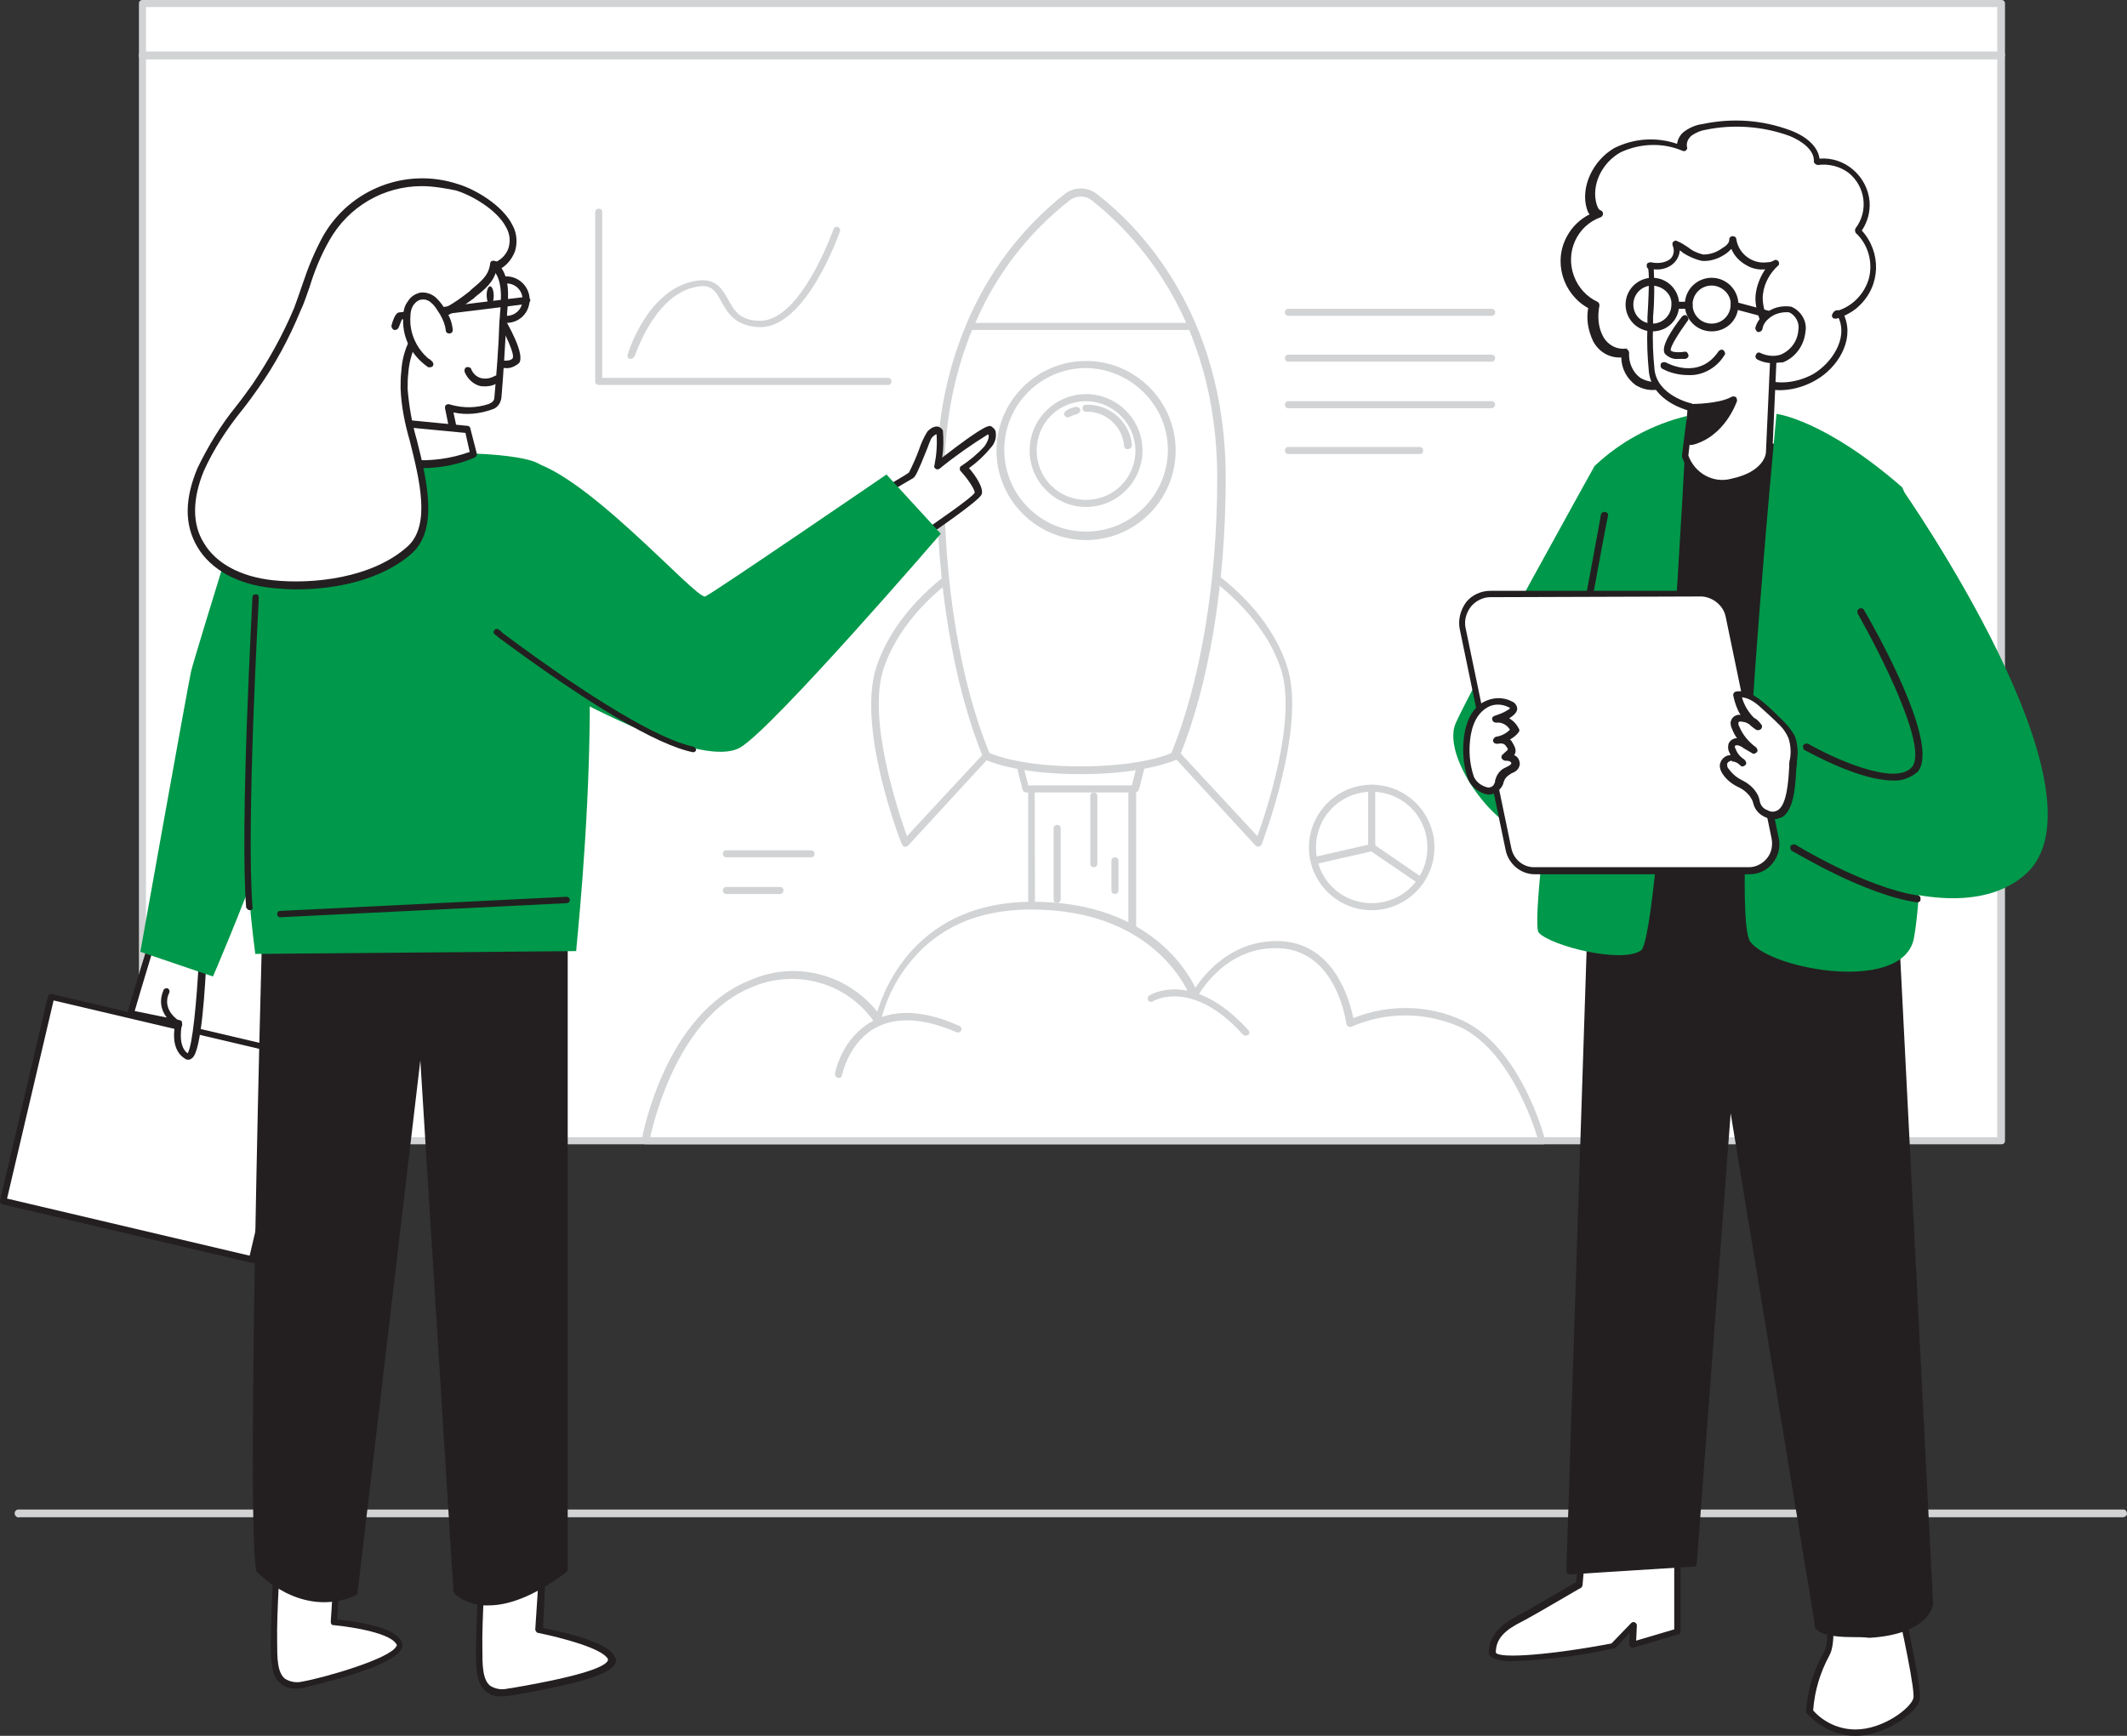 <svg xmlns="http://www.w3.org/2000/svg" xmlns:xlink="http://www.w3.org/1999/xlink" id="Layer_1" x="0px" y="0px" viewBox="0 0 301.6 246.2" style="enable-background:new 0 0 301.6 246.2;" xml:space="preserve"><rect x="0" y="0" width="301.6" height="246.2" fill="#333333" stroke="none"/><style type="text/css">	.st0{fill:#D1D3D4;}	.st1{fill:#FFFFFF;}	.st2{fill:#231F20;}	.st3{fill:#00984A;}</style><g id="_286_startup_flatline">	<path class="st0" d="M301.1,215.2H2.8c-0.3,0.1-0.6-0.1-0.7-0.4c-0.1-0.3,0.1-0.6,0.4-0.7c0.1,0,0.2,0,0.3,0h298.4  c0.3,0.1,0.4,0.4,0.4,0.7C301.5,215,301.4,215.1,301.1,215.2L301.1,215.2z"></path>	<rect x="20.2" y="7.8" class="st1" width="263.6" height="154"></rect>	<path class="st0" d="M283.8,162.3H20.2c-0.3,0-0.5-0.2-0.5-0.5l0,0V7.8c0-0.3,0.2-0.5,0.5-0.5h263.6c0.3,0,0.5,0.2,0.5,0.5  c0,0,0,0,0,0v154C284.3,162.1,284.1,162.3,283.8,162.3z M20.7,161.3h262.5V8.4H20.7L20.7,161.3z"></path>	<rect x="20.2" y="0.5" class="st1" width="263.6" height="7.3"></rect>	<path class="st0" d="M283.8,8.4H20.2c-0.3,0-0.5-0.2-0.5-0.5V0.5c0-0.3,0.2-0.5,0.5-0.5h263.6c0.3,0,0.5,0.2,0.5,0.5c0,0,0,0,0,0  v7.3C284.3,8.1,284.1,8.4,283.8,8.4z M20.7,7.3h262.5V1H20.7L20.7,7.3z"></path>	<rect x="146.2" y="104.6" class="st1" width="14.3" height="46"></rect>	<path class="st0" d="M160.6,151.1h-14.3c-0.3,0-0.5-0.2-0.5-0.5c0,0,0,0,0,0v-46c0-0.3,0.2-0.5,0.5-0.5c0,0,0,0,0,0h14.3  c0.3,0,0.5,0.2,0.5,0.5c0,0,0,0,0,0v46C161.1,150.9,160.9,151.1,160.6,151.1C160.6,151.1,160.6,151.1,160.6,151.1z M146.8,150.1  H160v-45h-13.3L146.8,150.1z"></path>	<path class="st1" d="M91.5,161.8c0,0,3.1-17.5,14.9-22.2s18.2,5.1,18.2,5.1s3-16.2,21.8-16.2s23.1,12.8,23.1,12.8s3.8-7.7,12.3-7.2  s9.7,11.2,9.7,11.2c5-2.2,10.7-2.2,15.6,0c8.1,3.8,11.5,16.7,11.5,16.7L91.5,161.8z"></path>	<path class="st0" d="M218.7,162.3H91.5c-0.2,0-0.3-0.1-0.4-0.2c-0.1-0.1-0.1-0.3-0.1-0.4c0.1-0.7,3.3-17.8,15.2-22.6  c6.3-2.9,13.8-1.1,18.2,4.4c1.1-3.7,5.9-15.6,22-15.6c15.8,0,21.6,9.1,23.1,12.2c1.4-2.1,5.4-7,12.3-6.6c7.5,0.5,9.6,8.5,10.1,10.9  c5-2,10.6-1.9,15.4,0.3c8.3,3.8,11.7,16.5,11.8,17.1c0,0.2,0,0.3-0.1,0.4C219.1,162.3,218.9,162.3,218.7,162.3z M92.2,161.3H218  c-0.8-2.6-4.3-12.6-11.1-15.7c-4.9-2.1-10.4-2.1-15.2,0c-0.1,0.1-0.3,0.1-0.5,0c-0.1-0.1-0.3-0.2-0.3-0.4c0-0.1-1.3-10.2-9.3-10.7  c-7.9-0.5-11.8,6.8-11.8,6.9c-0.1,0.2-0.3,0.3-0.5,0.3c-0.2,0-0.4-0.1-0.5-0.3c-0.1-0.1-4.5-12.4-22.6-12.4  c-7.6,0-13.4,2.6-17.5,7.9c-1.8,2.3-3.1,5-3.8,7.9c0,0.2-0.2,0.4-0.4,0.4c-0.2,0-0.4,0-0.5-0.2c-3.9-5.7-11.3-7.7-17.6-4.9  C96.5,144.2,92.9,158.1,92.2,161.3L92.2,161.3z"></path>	<polygon class="st1" points="161,111.9 145.4,111.9 143.6,104.4 162.9,104.4  "></polygon>	<path class="st0" d="M161,112.4h-15.5c-0.2,0-0.5-0.2-0.5-0.4l-1.9-7.5c0-0.2,0-0.3,0.1-0.5c0.1-0.1,0.3-0.2,0.4-0.2h19.3  c0.2,0,0.3,0.1,0.4,0.2c0.1,0.1,0.1,0.3,0.1,0.5l-1.9,7.5C161.4,112.2,161.2,112.4,161,112.4z M145.8,111.4h14.7l1.6-6.4h-17.9  L145.8,111.4z"></path>	<path class="st1" d="M135.8,81.1c0,0-8.1,5.1-11,13.6c-2.9,8.5,3.6,24.9,3.6,24.9l14.8-16.1L135.8,81.1z"></path>	<path class="st0" d="M128.4,120.1h-0.1c-0.2,0-0.3-0.2-0.4-0.3c-0.3-0.7-6.5-16.7-3.6-25.3c2.9-8.6,10.9-13.7,11.2-13.9  c0.1-0.1,0.3-0.1,0.4,0c0.2,0.1,0.3,0.2,0.3,0.3l7.5,22.4c0.1,0.2,0,0.4-0.1,0.5l-14.8,16.1C128.7,120,128.5,120.1,128.4,120.1z   M135.5,81.9c-1.9,1.3-7.9,6-10.2,12.9c-2.4,7.2,2.1,20.4,3.3,23.8l14.1-15.2L135.5,81.9z"></path>	<path class="st1" d="M171,81.1c0,0,8.1,5.1,11,13.6c2.9,8.5-3.6,24.9-3.6,24.9l-14.8-16.1L171,81.1z"></path>	<path class="st0" d="M178.4,120.1c-0.1,0-0.3-0.1-0.4-0.2l-14.8-16.1c-0.1-0.1-0.2-0.3-0.1-0.5l7.5-22.4c0.1-0.2,0.2-0.3,0.3-0.3  c0.1-0.1,0.3-0.1,0.4,0c0.3,0.2,8.4,5.3,11.2,13.9s-3.4,24.6-3.6,25.3C178.8,119.9,178.7,120,178.4,120.1L178.4,120.1z   M164.2,103.4l14.1,15.2c1.2-3.4,5.7-16.6,3.3-23.8c-2.3-6.9-8.4-11.6-10.2-12.9L164.2,103.4z"></path>	<path class="st1" d="M166.5,107.2c4.1-9.7,6.6-23.8,6.6-39.4c0-23.7-13.1-36.1-18-39.9c-1.1-0.9-2.7-0.9-3.8,0  c-5,3.8-18.1,16.2-18.1,39.9c0,15.6,2.6,29.7,6.6,39.4c0,0,4.1,2,13.3,2S166.5,107.2,166.5,107.2z"></path>	<path class="st0" d="M153.2,109.8c-9.3,0-13.4-2-13.6-2.1c-0.1-0.1-0.2-0.1-0.2-0.3c-4.2-10.2-6.6-24.6-6.6-39.6  c0-23.7,12.8-36.1,18.3-40.3c1.3-1,3.1-1,4.4,0c5.5,4.2,18.3,16.6,18.3,40.3c0,15.1-2.4,29.5-6.6,39.6c0,0.1-0.1,0.2-0.2,0.3  C166.6,107.8,162.5,109.8,153.2,109.8z M140.3,106.8c0.9,0.4,4.9,1.9,12.9,1.9c8,0,12.1-1.5,12.9-1.9c4.1-10,6.5-24.2,6.5-39  c0-23.2-12.5-35.4-17.8-39.5c-0.9-0.7-2.2-0.7-3.1,0c-5.4,4.2-17.8,16.2-17.8,39.5C133.8,82.7,136.2,96.9,140.3,106.8z   M166.5,107.2L166.5,107.2z"></path>	<path class="st1" d="M151.3,27.9c-6.1,4.9-10.9,11.2-13.9,18.4h31.5c-3-7.2-7.7-13.5-13.8-18.4C154,27,152.4,27,151.3,27.9z"></path>	<path class="st0" d="M169,46.8h-31.5c-0.2,0-0.3-0.1-0.4-0.2c-0.1-0.1-0.1-0.3-0.1-0.5c3-7.3,7.8-13.7,14-18.6l0,0  c1.3-1,3.1-1,4.4,0c6.2,4.9,11,11.3,14,18.6c0.1,0.2,0,0.3-0.1,0.5C169.3,46.7,169.1,46.8,169,46.8z M138.3,45.8h29.9  c-3-6.8-7.6-12.8-13.4-17.4c-0.9-0.7-2.2-0.7-3.1,0l0,0C145.8,33,141.2,39,138.3,45.8L138.3,45.8z"></path>	<circle class="st1" cx="154" cy="63.9" r="12.2"></circle>	<path class="st0" d="M154,76.6c-7,0-12.7-5.7-12.7-12.7S147,51.2,154,51.2s12.7,5.7,12.7,12.7l0,0C166.7,70.9,161,76.6,154,76.6z   M154,52.2c-6.4,0-11.6,5.2-11.6,11.6c0,6.4,5.2,11.6,11.6,11.6c6.4,0,11.6-5.2,11.6-11.6c0,0,0,0,0,0  C165.6,57.5,160.4,52.3,154,52.2L154,52.2z"></path>	<circle class="st1" cx="154" cy="63.9" r="7.5"></circle>	<path class="st0" d="M154,71.9c-4.4,0-8-3.6-8-8c0-4.4,3.6-8,8-8s8,3.6,8,8S158.4,71.9,154,71.9C154,71.9,154,71.9,154,71.9z   M154,56.9c-3.9,0-7,3.1-7,7c0,3.9,3.1,7,7,7c3.9,0,7-3.1,7-7c0,0,0,0,0,0C161,60.1,157.8,56.9,154,56.9z"></path>	<path class="st0" d="M159.9,63.7c-0.3,0-0.5-0.2-0.5-0.4c-0.2-2.8-2.6-5-5.4-4.9c-0.3,0-0.5-0.2-0.5-0.5s0.2-0.5,0.5-0.5  c3.3-0.1,6.2,2.4,6.5,5.7C160.5,63.4,160.3,63.7,159.9,63.7L159.9,63.7z"></path>	<path class="st0" d="M151.4,59.2c-0.2,0-0.3-0.1-0.4-0.2c-0.2-0.2-0.1-0.5,0.1-0.7c0.4-0.3,0.9-0.5,1.5-0.6c0.3,0,0.5,0.2,0.6,0.4  c0,0,0,0,0,0c0,0.3-0.2,0.5-0.4,0.6c-0.4,0.1-0.7,0.2-1,0.4C151.6,59.1,151.5,59.2,151.4,59.2z"></path>	<path class="st1" d="M165.1,104.1c-0.1,0-0.1,0-0.2,0c-0.3-0.1-0.4-0.4-0.3-0.6c2.1-6.7,3.8-13.4,5.1-20.3c0-0.3,0.3-0.5,0.6-0.4  c0,0,0,0,0,0c0.3,0.1,0.5,0.3,0.4,0.6c-1.3,6.9-3,13.7-5.1,20.5C165.5,104,165.3,104.2,165.1,104.1z"></path>	<path class="st0" d="M155.1,123c-0.3,0-0.5-0.2-0.5-0.5v-9.6c0-0.3,0.2-0.5,0.5-0.5c0.3,0,0.5,0.2,0.5,0.5v9.6  C155.6,122.8,155.4,123,155.1,123z"></path>	<path class="st0" d="M149.9,128.1c-0.3,0-0.5-0.2-0.5-0.5v-10.1c0-0.3,0.2-0.5,0.5-0.5c0.3,0,0.5,0.2,0.5,0.5v10.1  C150.4,127.8,150.2,128.1,149.9,128.1z"></path>	<path class="st0" d="M118.9,152.9L118.9,152.9c-0.4-0.1-0.5-0.3-0.5-0.6c0,0,0,0,0,0c0-0.2,1-5.2,5.4-7.5c3.2-1.7,7.3-1.5,12.2,0.7  c0.3,0.1,0.4,0.4,0.3,0.6c-0.1,0.3-0.4,0.4-0.6,0.3c0,0-0.1,0-0.1,0c-4.6-2-8.4-2.2-11.3-0.7c-3.9,2-4.9,6.7-4.9,6.8  C119.4,152.7,119.2,152.9,118.9,152.9z"></path>	<path class="st0" d="M176.6,146.9c-0.1,0-0.3-0.1-0.4-0.2c-7.2-8-12.7-4.7-12.7-4.7c-0.2,0.2-0.5,0.1-0.7-0.1c0,0,0,0,0,0  c-0.1-0.2-0.1-0.6,0.2-0.7c0.2-0.2,6.2-3.7,14,4.9c0.2,0.2,0.2,0.5,0,0.7c0,0,0,0,0,0C176.9,146.8,176.7,146.9,176.6,146.9z"></path>	<path class="st0" d="M211.5,44.8h-28.8c-0.3,0-0.5-0.2-0.5-0.5c0-0.3,0.2-0.5,0.5-0.5h28.8c0.3,0,0.5,0.2,0.5,0.5  C212,44.6,211.8,44.8,211.5,44.8z"></path>	<path class="st0" d="M211.5,51.3h-28.8c-0.3,0-0.5-0.2-0.5-0.5c0-0.3,0.2-0.5,0.5-0.5h28.8c0.3,0,0.5,0.2,0.5,0.5  C212,51.1,211.8,51.3,211.5,51.3z"></path>	<path class="st0" d="M211.5,57.9h-28.8c-0.3,0-0.5-0.2-0.5-0.5c0-0.3,0.2-0.5,0.5-0.5h28.8c0.3,0,0.5,0.2,0.5,0.5  C212,57.6,211.8,57.9,211.5,57.9z"></path>	<path class="st0" d="M201.3,64.4h-18.6c-0.3,0-0.5-0.2-0.5-0.5s0.2-0.5,0.5-0.5h18.6c0.3,0,0.5,0.2,0.5,0.5S201.6,64.4,201.3,64.4z  "></path>	<path class="st0" d="M158.1,126.8c-0.3,0-0.5-0.2-0.5-0.5v-4.2c0-0.3,0.2-0.5,0.5-0.5c0.3,0,0.5,0.2,0.5,0.5v4.2  C158.6,126.5,158.4,126.8,158.1,126.8z"></path>	<path class="st0" d="M125.9,54.6h-41c-0.3,0-0.5-0.2-0.5-0.5v-24c0-0.3,0.2-0.5,0.5-0.5c0.3,0,0.5,0.2,0.5,0.5v23.5h40.5  c0.3,0,0.5,0.2,0.5,0.5S126.2,54.6,125.9,54.6z"></path>	<path class="st0" d="M89.4,50.9c0,0-0.1,0-0.1,0c-0.3-0.1-0.4-0.4-0.3-0.6l0,0c0.1-0.4,2.7-8.7,8.9-10.3c3.4-0.9,4.4,0.8,5.3,2.4  c0.9,1.6,1.6,3,4.4,3.1h0.2c5.8,0,10.3-12.8,10.4-13c0.1-0.3,0.4-0.4,0.6-0.3c0.3,0.1,0.4,0.4,0.3,0.6c-0.2,0.6-4.8,13.6-11.3,13.6  h-0.2c-3.4-0.2-4.4-2-5.3-3.6s-1.4-2.7-4.1-2c-5.6,1.5-8.1,9.6-8.2,9.7C89.8,50.8,89.6,50.9,89.4,50.9z"></path>	<path class="st0" d="M194.5,129.1c-4.9,0-8.9-4-8.9-8.9s4-8.9,8.9-8.9s8.9,4,8.9,8.9c0,0,0,0,0,0  C203.4,125.1,199.4,129.1,194.5,129.1z M194.5,112.3c-4.4,0-7.9,3.5-7.9,7.9s3.5,7.9,7.9,7.9c4.4,0,7.9-3.5,7.9-7.9c0,0,0,0,0,0  C202.4,115.8,198.9,112.3,194.5,112.3z"></path>	<path class="st0" d="M201.4,125.4c-0.1,0-0.2,0-0.3-0.1l-6.9-4.7c-0.1-0.1-0.2-0.2-0.2-0.4v-8.4c0-0.3,0.2-0.5,0.5-0.5  c0.3,0,0.5,0.2,0.5,0.5v8.1l6.7,4.6c0.2,0.2,0.3,0.5,0.1,0.7C201.8,125.4,201.6,125.4,201.4,125.4L201.4,125.4z"></path>	<path class="st0" d="M186.7,122.5c-0.2,0-0.4-0.2-0.5-0.4c-0.1-0.3,0.1-0.5,0.4-0.6c0,0,0,0,0,0l7.9-1.8c0.3-0.1,0.6,0.1,0.6,0.4  c0.1,0.3-0.1,0.6-0.4,0.6l-7.9,1.8L186.7,122.5z"></path>	<path class="st0" d="M115,121.6h-12c-0.3,0-0.5-0.2-0.5-0.5s0.2-0.5,0.5-0.5h12c0.3,0,0.5,0.2,0.5,0.5S115.3,121.6,115,121.6z"></path>	<path class="st0" d="M110.6,126.8H103c-0.3,0-0.5-0.2-0.5-0.5s0.2-0.5,0.5-0.5h7.6c0.3,0,0.5,0.2,0.5,0.5  C111.1,126.5,110.9,126.8,110.6,126.8z"></path>	<path class="st1" d="M232.3,54.2c-1.3-0.9-2-2.5-1.8-4.1c-1.6,0.4-3.3-0.4-4.1-1.9c-0.7-1.5-0.9-3.2-0.6-4.8  c-3.5-1.7-4.9-5.9-3.3-9.4c0.8-1.6,2.2-2.9,3.9-3.5c-0.4-0.2-0.8-0.6-0.9-1.1c-0.9-3,0.9-6.5,3.7-8c2.9-1.4,6.2-1.5,9.2-0.3  c-0.2-0.8,0.2-1.7,0.8-2.2c0.7-0.5,1.4-0.8,2.3-0.9c4.1-0.9,8.3-0.6,12.2,0.9c1.9,0.7,3.9,2.1,3.7,4.1c3.3-0.6,6.5,1.7,7,5  c0.3,1.7-0.2,3.4-1.2,4.8c2.8,2.7,2.9,7.2,0.2,10c-0.9,1-2.1,1.7-3.5,2c0.1-0.5,0.8-0.1,1,0.4c1.2,3-1,6.6-3.8,8.3  c-2.8,1.7-7,2-9.3-0.3c0,1.6-1.1,3-2.6,3.4c-1.5,0.3-3.1,0.3-4.7-0.1c-1.5-0.3-2.9-1.1-4.4-1.5C234.9,54.7,233.6,55.1,232.3,54.2z"></path>	<path class="st2" d="M243.5,57.3c-1,0-2-0.2-3-0.4c-0.8-0.2-1.6-0.5-2.4-0.8c-0.7-0.3-1.3-0.5-2-0.7c-0.5-0.1-0.9-0.1-1.4-0.1  c-1,0.1-2-0.2-2.8-0.7l0,0c-1.2-0.9-2-2.3-2-3.9c-1.7,0.1-3.2-0.8-4-2.3c-0.7-1.5-1-3.1-0.7-4.7c-3.6-2-5-6.6-3-10.2  c0.7-1.3,1.8-2.4,3.2-3.1c-0.2-0.2-0.3-0.5-0.4-0.8c-0.9-3,0.8-6.8,3.9-8.6c2.8-1.4,6-1.6,8.9-0.6c0.1-0.7,0.5-1.4,1.1-1.8  c0.7-0.5,1.6-0.9,2.5-1c4.2-0.9,8.5-0.6,12.5,0.9c2.4,0.9,3.9,2.4,4.1,4c3.6-0.3,6.8,2.5,7.1,6.1c0.1,1.5-0.3,2.9-1.1,4.1  c2.8,3.1,2.7,7.8-0.4,10.7c-0.6,0.6-1.3,1-2.1,1.4c0,0,0.1,0.1,0.1,0.2c1.3,3.4-1.1,7.2-4.1,8.9c-2.7,1.6-6.5,2.1-9.1,0.3  c-0.4,1.4-1.5,2.5-2.9,2.9C244.8,57.3,244.2,57.3,243.5,57.3z M230.5,49.5c0.1,0,0.2,0,0.3,0.1c0.1,0.1,0.2,0.3,0.2,0.4  c-0.1,1.4,0.5,2.8,1.6,3.6l0,0c0.7,0.4,1.5,0.6,2.3,0.6c0.5,0,1,0.1,1.6,0.2c0.7,0.2,1.5,0.4,2.2,0.7c0.7,0.3,1.4,0.6,2.2,0.7  c1.4,0.4,2.9,0.5,4.4,0.1c1.3-0.3,2.2-1.5,2.3-2.8c0-0.2,0.1-0.4,0.3-0.5c0.2-0.1,0.4-0.1,0.6,0.1c2.2,2.2,6.1,1.8,8.7,0.3  c2.6-1.6,4.7-4.9,3.6-7.7c0-0.1-0.1-0.1-0.1-0.2l-0.3,0.1c-0.2,0-0.4,0-0.5-0.1c-0.1-0.1-0.2-0.3-0.1-0.5c0.1-0.3,0.4-0.6,0.7-0.6  c0.1,0,0.2,0,0.3,0c2-0.7,3.6-2.4,4.2-4.5c0.6-2.3-0.1-4.8-1.8-6.4c-0.2-0.2-0.2-0.5-0.1-0.7c1.9-2.5,1.4-6-1-7.9  c-1.2-0.9-2.8-1.3-4.3-1.1c-0.3,0-0.5-0.2-0.6-0.4c0,0,0-0.1,0-0.1c0.1-1.6-1.7-2.9-3.4-3.6c-3.8-1.4-8-1.7-11.9-0.9  c-0.7,0.1-1.4,0.4-2,0.8c-0.5,0.4-0.8,1-0.7,1.6c0.1,0.2,0,0.4-0.1,0.5c-0.1,0.1-0.3,0.2-0.5,0.1c-2.8-1.2-6-1.1-8.8,0.2  c-2.7,1.5-4.2,4.7-3.4,7.4c0.1,0.2,0.2,0.7,0.5,0.8c0.2,0.1,0.4,0.2,0.4,0.5c0,0.2-0.1,0.4-0.3,0.5c-3.4,1.2-5.1,5-3.8,8.4  c0.6,1.6,1.8,2.9,3.3,3.6c0.2,0.1,0.3,0.3,0.3,0.5c-0.3,1.5-0.2,3.1,0.5,4.4c0.7,1.3,2.1,2,3.5,1.7  C230.4,49.6,230.4,49.6,230.5,49.5L230.5,49.5z"></path>	<path class="st3" d="M226.1,66.1c0,0-17.3,31.1-19.7,36.5c-2.3,5.4,8,18.1,11.9,15C222.4,114.6,226.1,66.1,226.1,66.1z"></path>	<path class="st1" d="M259.3,228.3c0,0,0.7,4.6-0.3,6.3c-1.4,2.5-2.2,5.3-2.4,8.1c1.6,1.9,4,3,6.5,3c4.1,0,8.2-3.2,8.7-4.7  c0.5-1.5-3.3-17.7-3.3-17.7L259.3,228.3z"></path>	<path class="st2" d="M263.1,246.2c-2.6,0-5.1-1.2-6.9-3.2c-0.1-0.1-0.1-0.2-0.1-0.3c0.2-2.9,1-5.7,2.5-8.3c0.8-1.3,0.5-4.8,0.3-6  c0-0.2,0.1-0.4,0.2-0.5l9.1-4.9c0.1-0.1,0.3-0.1,0.4,0c0.1,0.1,0.2,0.2,0.3,0.3c0.6,2.7,3.8,16.4,3.3,17.9  C271.8,242.8,267.4,246.2,263.1,246.2z M257.1,242.6c1.5,1.7,3.7,2.7,6,2.7c3.9,0,7.8-3,8.2-4.4c0.3-0.9-1.4-9.2-3.2-16.9l-8.3,4.5  c0.1,1.1,0.5,4.7-0.4,6.3C258.1,237.2,257.3,239.8,257.1,242.6z"></path>	<path class="st2" d="M231.1,117.4l19.8,5.6l4.6-58.7c0,0-16.4-4-20.3-2.1C231.2,64.1,231.1,117.4,231.1,117.4z"></path>	<path class="st2" d="M250.9,123.6h-0.1l-19.7-5.6c-0.2-0.1-0.4-0.3-0.4-0.5c0-9,0.3-53.8,4.3-55.7c4-1.9,20,1.9,20.7,2  c0.2,0.1,0.4,0.3,0.4,0.5l-4.6,58.7c0,0.2-0.1,0.3-0.2,0.4C251.1,123.5,251,123.6,250.9,123.6z M231.6,117.1l18.8,5.3l4.5-57.7  c-4.8-1.1-16.5-3.5-19.6-2C233,63.8,231.6,91.5,231.6,117.1L231.6,117.1z"></path>	<path class="st1" d="M237.7,217.7v13.7l-6.4,1.9l0.2-2.8l-2.9,3c0,0-17.2,3.2-17.1,0.8s1.8-3.6,4-4.8c2.3-1.3,8.4-4.8,8.4-4.8  l0.9-10.1"></path>	<path class="st2" d="M214.7,235.6c-1.1,0.1-2.3-0.1-3.3-0.6c-0.2-0.2-0.4-0.5-0.3-0.7c0.1-2.6,2.1-4.1,4.2-5.2s7.1-4.1,8.2-4.7  l0.9-9.8c0-0.3,0.3-0.4,0.5-0.4c0.3,0,0.4,0.2,0.4,0.5c0,0,0,0,0,0l-0.9,10.1c0,0.1-0.1,0.3-0.2,0.4c-0.1,0-6.1,3.6-8.4,4.8  c-2.4,1.2-3.7,2.4-3.7,4.4c0.5,0.9,8,0.3,16.4-1.3l2.8-2.9c0.1-0.1,0.3-0.2,0.5-0.1c0.2,0.1,0.3,0.3,0.3,0.4l-0.1,2.2l5.4-1.6  v-13.4c0-0.3,0.2-0.5,0.4-0.5c0,0,0,0,0,0c0.3,0,0.5,0.2,0.5,0.5v13.7c0,0.2-0.1,0.4-0.3,0.4l-6.4,1.9c-0.1,0-0.3,0-0.4-0.1  c-0.1-0.1-0.2-0.2-0.2-0.4l0.1-1.6l-2,2.1c-0.1,0.1-0.2,0.1-0.3,0.1C224,234.9,219.4,235.4,214.7,235.6z"></path>	<path class="st2" d="M268.3,123l5.3,104.4c0,0-0.5,3.8-8.6,4.3c-8.1,0.5-7.2-1.5-7.2-1.5l-12.6-76.6l-5.2,68l-17.4,1.1l3.5-107.2  L268.3,123z"></path>	<path class="st2" d="M262.7,232.2c-2.9,0-4.6-0.4-5.2-1.2c-0.2-0.2-0.3-0.5-0.2-0.8l-11.9-72.3l-4.8,63.8c0,0.3-0.2,0.5-0.5,0.5  l-17.4,1.1c-0.1,0-0.3,0-0.4-0.1c-0.1-0.1-0.2-0.2-0.2-0.4l3.5-107.2c0-0.3,0.2-0.5,0.5-0.5c0,0,0.1,0,0.1,0l42.2,7.5  c0.2,0,0.4,0.2,0.4,0.5l5.3,104.4c0,0.3-0.7,4.3-9,4.8C264.2,232.2,263.4,232.2,262.7,232.2z M258.3,230.4L258.3,230.4  c0.4,0.4,1.7,1.1,6.7,0.8c7.5-0.4,8.1-3.8,8.1-3.9l-5.2-103.9l-41.3-7.2l-3.4,106l16.4-1l5.1-67.6c0-0.3,0.2-0.5,0.5-0.5  c0.3,0,0.5,0.2,0.5,0.4l12.6,76.6C258.3,230.2,258.3,230.3,258.3,230.4L258.3,230.4z"></path>	<path class="st3" d="M251.9,58.7c0,0-6.8,70.9-3.7,74.9s21.8,7.3,23.2-0.6c2.3-13,1-59.5-1.7-63.9  C258.7,59.5,251.9,58.7,251.9,58.7z"></path>	<path class="st3" d="M226.1,66.1c0,0-9.7,64.4-7.9,66.2c1.8,1.9,11.8,4.4,14.5,2.5c2.7-1.9,6.5-75.8,6.5-75.8  C234.3,60.2,229.8,62.6,226.1,66.1z"></path>	<path class="st1" d="M239.8,57.8l-0.8,6.9c0.9,2.8,3.9,4.4,6.8,3.7c5.2-1.1,5.3-4.1,5.3-4.1s0.7-15.5,0.7-15.5  c-0.1-0.4-0.3-0.7-0.5-1c-0.8-1.8-1.9-4.2-1.6-6.2c0.3-1.6,1.1-3.1,2.3-4.2c-2.2,1-4.8,0-5.8-2.2c-0.2-0.4-0.3-0.7-0.3-1.1  c0,0.7-0.6,1.2-1.2,1.6c-0.9,0.7-1.9,1-3,1c-1.4-0.2-2.5-1.4-3.9-1.9c0.4,1,0.1,2.1-0.8,2.6c-0.9,0.5-1.9,0.7-2.9,0.4  c0.7,0.1,0.1,7.5,0.1,8.1c-0.1,2.3,0,4.6,0.2,6.8C234.7,56.7,239.8,57.8,239.8,57.8z"></path>	<path class="st2" d="M244.2,69c-4.4,0-5.7-4.2-5.7-4.2c0-0.1,0-0.1,0-0.2l0.8-6.4c-1.3-0.4-5.1-1.8-5.5-5.5  c-0.2-2.1-0.3-4.2-0.2-6.4v-0.5c0-0.1,0-0.4,0-0.8c0.3-4.9,0.2-6.5,0.1-6.9c-0.2-0.1-0.2-0.3-0.2-0.5c0-0.3,0.3-0.4,0.6-0.4  c0,0,0,0,0,0l0,0c0.9,0.2,1.8,0.1,2.5-0.3c0.7-0.4,0.9-1.3,0.6-2c-0.1-0.2-0.1-0.6,0.2-0.7c0.1-0.1,0.3-0.1,0.4,0  c0.6,0.2,1.1,0.6,1.6,0.9c0.6,0.5,1.3,0.8,2.1,1c1,0,1.9-0.3,2.7-0.9c0.7-0.4,1-0.8,1-1.2c0-0.3,0.2-0.5,0.5-0.5  c0.3,0,0.5,0.2,0.5,0.4c0.3,2.1,2.3,3.6,4.4,3.3c0.4,0,0.7-0.1,1-0.3c0.2-0.1,0.5,0,0.6,0.2c0.1,0.2,0.1,0.5-0.1,0.6  c-1.1,1-1.9,2.4-2.1,3.9c-0.3,1.7,0.7,4.1,1.4,5.7l0.1,0.2c0,0.1,0.1,0.2,0.1,0.3c0.2,0.3,0.4,0.6,0.4,1c0,0,0,0-0.7,15.6  c0,0.1-0.1,3.5-5.7,4.6C245.3,69,244.7,69.1,244.2,69z M239.4,64.6c0.9,2.5,3.5,4,6.1,3.3c4.7-1,4.9-3.6,4.9-3.7  c0-0.1,0.7-15.3,0.7-15.5c0,0-0.2-0.3-0.3-0.4c-0.1-0.1-0.2-0.2-0.2-0.4l-0.1-0.2c-0.8-1.8-1.9-4.2-1.5-6.3  c0.2-1.2,0.7-2.3,1.3-3.2c-0.9,0.1-1.9-0.1-2.7-0.6c-0.9-0.5-1.7-1.3-2.1-2.3c-0.3,0.3-0.5,0.5-0.8,0.7c-1,0.7-2.2,1.1-3.4,1  c-0.9-0.2-1.8-0.6-2.6-1.1l-0.5-0.4c-0.1,0.9-0.5,1.6-1.2,2.1c-0.7,0.5-1.6,0.7-2.5,0.6c0.1,2.2,0.1,4.5-0.1,6.7c0,0.4,0,0.6,0,0.8  v0.5c-0.1,2.1,0,4.2,0.2,6.2c0.4,3.7,5.1,4.8,5.2,4.8c0.3,0.1,0.4,0.3,0.4,0.6L239.4,64.6z M233.8,38.2L233.8,38.2z"></path>	<path class="st1" d="M238.8,45.2c0,0-3,4-2.4,4.7c0.6,0.8,2.4,0.4,2.4,0.4"></path>	<path class="st2" d="M238,50.9c-0.7,0.1-1.4-0.2-1.9-0.7c-0.7-0.9,0.9-3.4,2.4-5.3c0.2-0.2,0.5-0.3,0.7-0.1v0  c0.2,0.2,0.3,0.5,0.1,0.7c0,0,0,0,0,0c-1.3,1.8-2.5,3.7-2.4,4.2c0.2,0.3,1.3,0.3,1.9,0.2c0.3-0.1,0.5,0.1,0.6,0.4c0,0,0,0,0,0  c0.1,0.3-0.1,0.5-0.4,0.6c0,0,0,0,0,0C238.7,50.9,238.3,50.9,238,50.9z"></path>	<path class="st2" d="M239.8,57.8c0,0,4.1,0,5.9-1.1c0,0-1.6,4.7-6,5.9L239.8,57.8z"></path>	<path class="st2" d="M239.7,63.1c-0.1,0-0.2,0-0.3-0.1c-0.1-0.1-0.2-0.2-0.2-0.4l0.1-4.8c0-0.3,0.2-0.5,0.5-0.5l0,0  c0.2,0,3.9,0,5.7-1c0.2-0.1,0.4-0.1,0.6,0c0.2,0.1,0.2,0.4,0.2,0.6c-0.1,0.2-1.7,5-6.3,6.2L239.7,63.1z M240.3,58.3v3.6  c1.9-0.8,3.5-2.3,4.5-4.2C243.3,58.1,241.8,58.3,240.3,58.3L240.3,58.3z"></path>	<path class="st2" d="M273.7,116L273.7,116c-0.7-0.1-16.1-1.9-21-4.6c-0.2-0.1-0.3-0.4-0.2-0.7c0,0,0,0,0,0c0.1-0.2,0.4-0.3,0.7-0.2  c4.7,2.6,20.5,4.5,20.6,4.5c0.3,0,0.5,0.3,0.5,0.5S274,116,273.7,116z"></path>	<path class="st3" d="M269.6,69.2c0,0,30.6,43.6,17.5,54.9c-12,10.3-38.6-6.8-38.6-6.8l1.6-14.5c0,0,21,11.7,21.4,6.3  c0.5-8-9.8-19-9.8-19c-1.9-3.6-2.2-7.8-0.9-11.6C262,74.1,265.3,70.6,269.6,69.2z"></path>	<path class="st2" d="M221.9,104.4L221.9,104.4c-0.3,0-0.5-0.3-0.4-0.6c0,0,0,0,0,0c0.9-6.3,5.5-30.5,5.5-30.8  c0.1-0.3,0.3-0.4,0.6-0.4c0.3,0.1,0.5,0.3,0.4,0.6c-0.1,0.2-4.6,24.4-5.5,30.7C222.4,104.2,222.1,104.4,221.9,104.4z"></path>	<path class="st1" d="M217.6,123.5h30.5c2.1,0,3.8-1.8,3.8-3.9c0-0.3,0-0.5-0.1-0.8l-6.5-31.4c-0.4-1.9-2-3.2-3.9-3.2h-30.1  c-2.2,0-4,1.9-4,4.1c0,0.3,0,0.5,0.1,0.8l6.5,31.3C214.2,122.2,215.8,123.5,217.6,123.5z"></path>	<path class="st2" d="M248.1,124h-30.5c-2,0-3.7-1.5-4.1-3.4L207,89.3c-0.3-1.4,0.1-2.8,0.9-3.9c0.8-1,2.1-1.6,3.4-1.6h30.1  c2.1,0,3.9,1.5,4.3,3.6l6.5,31.4c0.3,1.3,0,2.6-0.9,3.7C250.6,123.4,249.4,124,248.1,124z M211.3,84.7c-1,0-2,0.5-2.7,1.3  c-0.7,0.9-1,2-0.8,3l6.5,31.3c0.3,1.5,1.6,2.7,3.2,2.7h30.5c1,0,1.9-0.5,2.5-1.2c0.7-0.8,0.9-1.9,0.7-2.9l-6.5-31.4  c-0.3-1.6-1.8-2.8-3.4-2.9L211.3,84.7z"></path>	<path class="st1" d="M254.4,107.8c0.2-1.1,0.1-2.2-0.2-3.3c-0.3-0.7-0.8-1.4-1.3-1.9c-1-1-2-2-3-2.9c-1-0.8-2.2-1.6-3.4-1.3  c0.4,1.8,1.4,3.4,2.9,4.5c-0.5-0.6-1.1-1-1.9-1.2c-0.5-0.2-1.1-0.1-1.3,0.4c-0.1,0.3-0.1,0.7,0.1,0.9c0.6,1.3,1.4,2.4,2.5,3.2  l-1.2-0.8c-0.3-0.2-0.6-0.4-1-0.4c-0.4-0.1-0.7,0.1-0.9,0.5c-0.1,0.3,0,0.6,0.1,0.8c0.3,0.7,0.8,1.4,1.5,1.8  c-0.4-0.4-0.9-0.6-1.5-0.7c-0.6-0.1-1.1,0.3-1.3,0.8c0,0.3,0,0.6,0.2,0.9c0.9,1.7,3,1.9,4,3.4c0.8,1.1,0.4,2.3,1.9,2.9  C254.3,117,254.2,110.1,254.4,107.8z"></path>	<path class="st2" d="M251.6,116.2c-0.4,0-0.9-0.1-1.3-0.3c-0.9-0.4-1.5-1.1-1.7-2c-0.1-0.4-0.3-0.7-0.5-1c-0.5-0.6-1-1-1.7-1.3  c-1-0.5-1.8-1.2-2.3-2.1c-0.2-0.4-0.3-0.8-0.2-1.2c0.2-0.7,0.8-1.2,1.5-1.2c-0.1-0.1-0.1-0.3-0.2-0.4c-0.2-0.4-0.2-0.8-0.1-1.2  c0.2-0.5,0.7-0.8,1.2-0.8c-0.3-0.4-0.5-0.8-0.7-1.3c-0.2-0.4-0.3-0.9-0.1-1.3c0.2-0.5,0.8-0.8,1.3-0.7c-0.5-0.8-0.8-1.7-1-2.6  c-0.1-0.3,0-0.6,0.3-0.7c0,0,0,0,0,0c1.5-0.3,2.8,0.6,3.8,1.4c1.1,0.9,2.1,1.9,3.1,2.9c0.6,0.6,1.1,1.3,1.5,2  c0.4,1.1,0.5,2.3,0.3,3.5l0,0c0,0.3,0,0.7-0.1,1.1c-0.1,2.3-0.3,5.9-2,6.9C252.4,116,252,116.2,251.6,116.2z M245.6,107.9  c-0.3,0-0.5,0.1-0.7,0.4c0,0.2,0,0.4,0.1,0.6c0.5,0.7,1.1,1.3,1.9,1.7c0.8,0.4,1.5,0.9,2,1.6c0.3,0.4,0.5,0.8,0.6,1.3  c0.1,0.7,0.5,1.2,1.1,1.4c0.5,0.3,1,0.3,1.5,0c1.3-0.8,1.5-4.3,1.6-6.1c0-0.4,0-0.8,0.1-1.1c0.2-1,0.1-2.1-0.2-3  c-0.3-0.7-0.7-1.3-1.2-1.8c-1-1-2-1.9-3-2.8c-0.7-0.6-1.5-1.1-2.4-1.2c0.3,1.1,0.9,2.1,1.7,2.9c0.4,0.2,0.7,0.5,1,0.9  c0.2,0.2,0.2,0.5,0,0.7c-0.2,0.2-0.5,0.2-0.7,0.1c-0.3-0.2-0.7-0.5-1-0.8c-0.2-0.1-0.5-0.3-0.8-0.3c-0.3-0.1-0.7-0.1-0.7,0.1  c0,0.2,0,0.4,0.1,0.5c0.5,1.2,1.3,2.2,2.4,3c0.2,0.2,0.3,0.5,0.1,0.7c0,0,0,0,0,0c-0.2,0.2-0.5,0.3-0.7,0.1l-1.2-0.7  c-0.2-0.2-0.5-0.3-0.8-0.4c-0.1,0-0.3,0-0.4,0.1c0,0.2,0,0.3,0.1,0.4c0.2,0.6,0.6,1.1,1.2,1.5l0.1,0.1c0.2,0.2,0.3,0.5,0.1,0.7  c0,0,0,0,0,0c-0.2,0.2-0.5,0.3-0.7,0.1l-0.1-0.1c-0.3-0.3-0.7-0.5-1.1-0.5L245.6,107.9z M254.4,107.8L254.4,107.8z"></path>	<path class="st1" d="M207.9,105.6c0.2-2.1,0.8-4.4,2.6-5.5c1.1-0.6,2.5-0.7,3.6-0.1c0.2,0.1,0.4,0.3,0.4,0.5  c0.1,0.3-0.2,0.6-0.5,0.8c-0.6,0.4-1.2,0.6-1.9,0.8c1.1-0.1,2.2,0.5,2.6,1.6c-0.7,0.8-1.6,1.3-2.6,1.4c0.7-0.2,1.4,0.1,1.8,0.6  c0.7,1,0.1,1.2-0.6,1.8c0.3-0.1,0.6,0,0.9,0.1c0.3,0.1,0.5,0.5,0.5,0.8c-0.1,0.6-0.8,0.8-1.3,1.1c-0.4,0.3-0.7,0.6-0.9,1.1  c-0.1,0.3-0.1,0.5-0.3,0.8c-1,1.8-3.3,0.3-3.8-1C208,108.9,207.8,107.2,207.9,105.6z"></path>	<path class="st2" d="M211.1,112.7h-0.1c-1.2-0.2-2.3-1-2.8-2.1c-0.6-1.6-0.8-3.4-0.7-5.1l0,0c0.1-2,0.7-4.7,2.8-5.9  c1.3-0.7,2.8-0.8,4.1-0.1c0.3,0.1,0.6,0.4,0.7,0.8c0.1,0.3,0,0.8-0.7,1.3l-0.4,0.3c0.6,0.3,1.1,0.9,1.4,1.5c0.1,0.2,0,0.4-0.1,0.5  c-0.3,0.4-0.7,0.7-1.2,1c0.2,0.1,0.3,0.3,0.4,0.5c0.5,0.8,0.5,1.3,0.2,1.7l0,0c0.5,0.2,0.8,0.7,0.8,1.3c-0.1,0.8-0.7,1.1-1.2,1.3  l-0.3,0.2c-0.3,0.2-0.6,0.5-0.7,0.8c0,0.1-0.1,0.2-0.1,0.2c0,0.2-0.1,0.4-0.2,0.6C212.5,112.3,211.8,112.7,211.1,112.7z   M208.4,105.6c-0.1,1.6,0.1,3.1,0.6,4.6c0.4,0.8,1.1,1.3,2,1.5c0.4,0,0.8-0.2,0.9-0.6c0.1-0.1,0.1-0.3,0.1-0.4  c0-0.1,0.1-0.2,0.1-0.3c0.2-0.6,0.6-1.1,1.1-1.4l0.4-0.2c0.4-0.2,0.6-0.3,0.7-0.5c0-0.2-0.1-0.2-0.2-0.3c-0.2-0.1-0.4-0.1-0.6-0.1  c-0.3,0-0.5-0.2-0.6-0.4c0-0.2,0-0.4,0.2-0.5l0.2-0.2c0.6-0.5,0.6-0.5,0.3-0.9c-0.3-0.5-0.7-0.5-1.3-0.4c-0.3,0-0.5-0.1-0.6-0.4  c0,0,0,0,0,0c0-0.3,0.2-0.5,0.4-0.6c0.8-0.1,1.5-0.5,2-1c-0.4-0.7-1.2-1.1-1.9-1c-0.3,0-0.5-0.1-0.6-0.4c-0.1-0.3,0.1-0.5,0.4-0.6  c0.6-0.2,1.2-0.4,1.8-0.8c0.2-0.1,0.3-0.2,0.3-0.3l-0.2-0.1c-1-0.5-2.2-0.5-3.1,0.1C209,101.5,208.5,103.8,208.4,105.6L208.4,105.6  z"></path>	<path class="st2" d="M234.3,47c-2.1,0-3.8-1.7-3.8-3.8c0-2.1,1.7-3.8,3.8-3.8c2.1,0,3.8,1.7,3.8,3.8C238.1,45.4,236.4,47,234.3,47z   M234.3,40.5c-1.5,0-2.7,1.2-2.7,2.7c0,1.5,1.2,2.7,2.7,2.7c1.5,0,2.7-1.2,2.7-2.7C237.1,41.8,235.9,40.6,234.3,40.5z"></path>	<path class="st2" d="M242.7,47c-2.1,0-3.8-1.7-3.8-3.8c0-2.1,1.7-3.8,3.8-3.8c2.1,0,3.8,1.7,3.8,3.8C246.5,45.4,244.8,47,242.7,47  L242.7,47z M242.7,40.5c-1.5,0-2.7,1.2-2.7,2.7c0,1.5,1.2,2.7,2.7,2.7c1.5,0,2.7-1.2,2.7-2.7C245.5,41.8,244.2,40.5,242.7,40.5  L242.7,40.5z"></path>	<path class="st2" d="M239.4,53.2c-1.3,0-2.6-0.3-3.7-0.9c-0.2-0.1-0.3-0.4-0.2-0.7c0.1-0.2,0.4-0.3,0.7-0.2  c0.2,0.1,4.7,2.6,7.5-1.6c0.2-0.2,0.5-0.3,0.7-0.1c0.2,0.2,0.3,0.5,0.1,0.7C243.4,52.2,241.4,53.3,239.4,53.2z"></path>	<path class="st2" d="M239.5,43.8h-1.9c-0.3,0-0.5-0.2-0.5-0.5c0-0.3,0.2-0.5,0.5-0.5h1.9c0.3,0,0.5,0.2,0.5,0.5  C240,43.6,239.7,43.8,239.5,43.8z"></path>	<path class="st2" d="M253.4,45.8c0,0-0.1,0-0.1,0l-7.5-2c-0.3-0.1-0.4-0.4-0.4-0.6c0.1-0.3,0.4-0.4,0.6-0.4l7.5,2  c0.3,0.1,0.4,0.4,0.4,0.6C253.9,45.7,253.7,45.8,253.4,45.8z"></path>	<path class="st1" d="M249.3,46.5c0.2-0.7,0.6-1.4,1.2-1.8c0.9-0.8,2.1-1.1,3.3-0.9c1.2,0.5,1.9,1.8,1.7,3c-0.2,1.7-1.3,3.2-2.9,3.9  c-1,0.4-2.2,0.3-3.2-0.2"></path>	<path class="st2" d="M251.2,51.5c-0.7,0-1.4-0.2-2-0.5c-0.2-0.1-0.4-0.4-0.2-0.7c0,0,0,0,0,0c0.1-0.3,0.4-0.4,0.7-0.2c0,0,0,0,0,0  c0.9,0.4,1.9,0.5,2.8,0.2c1.4-0.6,2.4-1.9,2.5-3.5c0.2-1-0.4-2.1-1.3-2.5c-1-0.1-2.1,0.2-2.8,0.8c-0.5,0.4-0.9,0.9-1,1.6  c-0.1,0.3-0.4,0.4-0.6,0.4c-0.3-0.1-0.4-0.4-0.4-0.6c0.2-0.8,0.7-1.5,1.4-2c1-0.9,2.4-1.2,3.7-1c1.4,0.6,2.3,2.1,2,3.6  c-0.2,1.9-1.4,3.6-3.2,4.3C252.3,51.4,251.7,51.5,251.2,51.5z"></path>	<path class="st2" d="M268.4,110.7c-4.7,0-11.5-3.8-12.5-4.3c-0.2-0.1-0.3-0.5-0.2-0.7s0.5-0.3,0.7-0.2c3.3,1.9,12.3,6.1,14.7,3.3  s-4.8-16.7-7.7-21.8c-0.1-0.3,0-0.6,0.3-0.7c0.2-0.1,0.5,0,0.6,0.2c1.1,1.9,11,19.1,7.6,23C270.9,110.3,269.7,110.8,268.4,110.7z"></path>	<path class="st2" d="M271.9,128L271.9,128c-7.6-1.1-17.3-7.1-17.8-7.3c-0.2-0.1-0.3-0.5-0.2-0.7c0,0,0,0,0,0  c0.1-0.2,0.4-0.3,0.7-0.2c0,0,0,0,0,0c0.1,0.1,10,6.1,17.3,7.2c0.3,0,0.5,0.3,0.4,0.5c0,0,0,0,0,0  C272.4,127.8,272.2,127.9,271.9,128z"></path>			<rect x="6.6" y="141.9" transform="matrix(0.229 -0.973 0.973 0.229 -139.159 144.274)" class="st1" width="29.8" height="36.2"></rect>	<path class="st2" d="M35.7,179.1h-0.1l-35.3-8.3c-0.2-0.1-0.4-0.3-0.3-0.5c0,0,0,0,0,0l6.8-29c0.1-0.2,0.3-0.4,0.6-0.3l35.3,8.3  c0.1,0,0.2,0.1,0.3,0.2c0.1,0.1,0.1,0.2,0.1,0.4l-6.8,29c0,0.1-0.1,0.2-0.2,0.3C35.9,179.1,35.8,179.1,35.7,179.1z M1,170l34.4,8.1  L42,150l-34.4-8.1L1,170z"></path>	<path class="st1" d="M28.7,135.7c0,0-0.6,15-2.1,14.1c-2-1.2-1.2-4.6-1.2-4.6l-6.9-1.5c0,0,2.9-9.9,3.1-10.3  C21.8,133.1,28.7,135.7,28.7,135.7z"></path>	<path class="st2" d="M26.7,150.3c-0.1,0-0.3,0-0.4-0.1c-1.9-1.1-1.7-3.6-1.5-4.7l-6.4-1.4c-0.1,0-0.2-0.1-0.3-0.2  c0-0.1,0-0.2,0-0.4c1.1-3.7,3-10,3.2-10.4c0.2-0.3,0.4-0.7,7.7,2.1c0.2,0.1,0.3,0.2,0.3,0.4c-0.2,4.1-0.7,13.7-2.1,14.5  C27,150.3,26.8,150.3,26.7,150.3z M19.1,143.4l6.4,1.3c0.1,0,0.2,0.1,0.3,0.2c0,0.1,0,0.2,0,0.4c0,0-0.7,3,0.8,4.1  c0.7-1,1.3-7.5,1.6-13.3c-2.6-1-5.4-2-6.3-2.1C21.6,135.1,20.1,139.9,19.1,143.4z"></path>	<path class="st1" d="M39.3,219.9c0,0-0.6,9.4-0.5,12.9c0,3.6,0,6.9,4.2,6.1c2.3-0.4,14.8-3.6,13.6-5.9c-1.1-2.3-9.3-2.9-9.3-2.9  l0.7-10.7"></path>	<path class="st2" d="M41.9,239.5c-0.8,0-1.5-0.2-2.1-0.7c-1.4-1.1-1.4-3.4-1.4-5.9v-0.1c0-3.5,0.5-12.9,0.5-13  c0-0.3,0.2-0.4,0.5-0.4c0,0,0,0,0,0c0.2,0,0.4,0.2,0.4,0.5c0,0,0,0,0,0c0,0.1-0.6,9.4-0.5,12.9v0.1c0,2.2,0,4.3,1.1,5.2  c0.8,0.5,1.7,0.6,2.5,0.4c2.9-0.5,12.4-3.2,13.3-5c0.1-0.1,0.1-0.2,0-0.3c-0.8-1.5-5.8-2.4-8.9-2.7c-0.3,0-0.4-0.2-0.4-0.5  l0.7-10.7c0-0.3,0.2-0.4,0.5-0.4c0.3,0,0.4,0.2,0.4,0.5l-0.7,10.3c1.9,0.2,8.1,0.9,9.1,3.1c0.2,0.3,0.2,0.8,0,1.1  c-1.4,2.8-13.8,5.4-13.9,5.5C42.6,239.5,42.3,239.5,41.9,239.5z"></path>	<path class="st1" d="M68.5,221c0,0-0.6,9.4-0.5,12.9c0,3.6,0,6.9,4.2,6.1c2.3-0.4,15.7-2.6,14.6-4.9c-1.1-2.3-10.2-3.9-10.2-3.9  l0.7-10.7"></path>	<path class="st2" d="M71,240.6c-0.8,0-1.5-0.2-2.1-0.7c-1.4-1.1-1.4-3.4-1.4-5.9v-0.2c0-3.5,0.5-12.9,0.5-13c0-0.3,0.2-0.4,0.5-0.4  c0.2,0,0.4,0.2,0.4,0.5c0,0,0,0,0,0c0,0.1-0.6,9.4-0.5,12.9v0.1c0,2.2,0,4.3,1.1,5.2c0.8,0.5,1.7,0.6,2.5,0.4l0.7-0.1  c10.5-1.8,13.2-3.1,13.5-3.9c0-0.1,0-0.1,0-0.2c-0.8-1.5-6.5-3-9.9-3.7c-0.2,0-0.4-0.3-0.4-0.5l0.7-10.7c0-0.3,0.2-0.4,0.5-0.4  c0.3,0,0.4,0.2,0.4,0.5L77,230.9c1.9,0.4,9.1,1.8,10.2,4.1c0.2,0.3,0.2,0.7,0,1c-0.7,1.5-5.1,2.8-14.2,4.4l-0.7,0.1  C71.8,240.6,71.4,240.6,71,240.6z"></path>	<path class="st2" d="M38.1,114c0,0-2.9,99.9-1.4,108.5c0,0,5.9,6.6,13.4,3.3l9.6-81l5.1,81c0,0,4.9,4.8,15.1-3.2v-112L38.1,114z"></path>	<path class="st2" d="M69.3,227.7c-1.7,0.1-3.5-0.5-4.8-1.6c-0.1-0.1-0.1-0.2-0.2-0.3l-4.7-75.4l-8.9,75.5c0,0.2-0.1,0.3-0.3,0.4  c-7.8,3.4-14-3.4-14-3.4c-0.1-0.1-0.1-0.2-0.1-0.3c-1.5-8.5,1.2-104.5,1.4-108.6c0-0.3,0.2-0.5,0.5-0.5l41.8-3.5  c0.3,0,0.5,0.2,0.5,0.5c0,0,0,0,0,0v112.1c0,0.2-0.1,0.3-0.2,0.4C75.5,226.6,71.9,227.7,69.3,227.7z M65.4,225.5  c0.8,0.7,5.3,3.6,14-3.2V111l-40.8,3.5c-0.2,7.3-2.8,98.8-1.4,107.8c0.8,0.8,5.9,5.9,12.5,3.2l9.6-80.7c0-0.3,0.2-0.5,0.5-0.4  c0,0,0,0,0,0c0.3,0,0.5,0.2,0.5,0.5L65.4,225.5z"></path>	<path class="st1" d="M123.3,70.9c0,0,5.6-3.1,6-3.5c0.4-0.3,2.3-5.5,2.7-5.8s1.1-0.9,1.4-0.2c0.3,0.7-0.3,4.7-0.3,4.7  s6.8-5.3,7.3-5.1c0.5,0.3,0.8,0.9-0.2,2.4c-1,1.2-2.1,2.2-3.4,3c0,0,2.4,2.7,2,3.6c-0.4,0.9-9.5,7-9.5,7"></path>	<path class="st2" d="M129.2,77.5c-0.2,0-0.3-0.1-0.4-0.2c-0.1-0.2-0.1-0.5,0.1-0.6c0,0,0,0,0,0c4.3-2.9,9-6.2,9.3-6.8  c0.1-0.3-0.8-1.8-2-3.1c-0.1-0.1-0.1-0.2-0.1-0.4c0-0.1,0.1-0.3,0.2-0.3c1.2-0.8,2.3-1.7,3.3-2.8c0.6-0.9,0.6-1.3,0.6-1.5  c0-0.1-0.1-0.1-0.1-0.2c-2.4,1.5-4.7,3.1-6.9,4.9c-0.2,0.1-0.4,0.1-0.5,0c-0.2-0.1-0.3-0.3-0.2-0.5c0.3-1.5,0.4-2.9,0.3-4.4  c-0.1,0-0.3,0.1-0.6,0.4s-0.6,1.4-1,2.3c-1,2.5-1.4,3.3-1.7,3.5s-5.1,3-6.1,3.5c-0.2,0.1-0.5,0-0.6-0.2c-0.1-0.2,0-0.5,0.2-0.6  c2.1-1.2,5.6-3.2,5.9-3.5c0.5-1,1-2.1,1.4-3.2c0.3-0.9,0.7-1.8,1.2-2.6c0.2-0.2,0.8-0.8,1.5-0.7c0.3,0.1,0.6,0.3,0.7,0.6  c0.1,1.3,0.1,2.5-0.1,3.8c6.2-4.8,6.7-4.6,7-4.4c0.3,0.2,0.6,0.5,0.6,0.9c0.1,0.8-0.2,1.6-0.8,2.2c-0.9,1.1-1.9,2-3,2.8  c0.9,1,2.1,2.8,1.8,3.7c-0.3,0.9-6.9,5.4-9.7,7.3C129.4,77.4,129.3,77.4,129.2,77.5z"></path>	<path class="st3" d="M75.2,65.3c0,0-9.9-3.2-35.8,1.8c-4.5,0.9-6.6,42.9-3.2,68.2l45.5-0.4C81.6,134.8,89.1,68.8,75.2,65.3z"></path>	<path class="st3" d="M37.6,60.9c0,0-9.8,31.5-10.5,34.3C26.5,98,19.9,135,19.9,135l10.3,3.5c0,0,15-34.6,14-44.4  C43.3,84.4,37.6,60.9,37.6,60.9z"></path>	<path class="st3" d="M74.3,65.3C82.2,66,98.7,85.1,100,84.6c1.3-0.6,25.7-17.3,25.7-17.3l7.7,8.4c0,0-23.6,27.4-28.4,30.3  c-7.4,4.4-38.8-15.7-38.8-15.7S66.4,64.5,74.3,65.3z"></path>	<path class="st1" d="M25.4,145.3c0,0-3.2-1.7-1.8-4.7"></path>	<path class="st2" d="M25.4,145.8c-0.1,0-0.2,0-0.2-0.1c-1.2-0.7-3.2-2.6-2-5.3c0.1-0.2,0.4-0.3,0.6-0.2c0.2,0.1,0.3,0.4,0.2,0.6  c-1.2,2.5,1.5,4.1,1.6,4.1c0.2,0.1,0.3,0.4,0.2,0.6C25.7,145.7,25.5,145.8,25.4,145.8L25.4,145.8z"></path>	<path class="st2" d="M98.3,106.7L98.3,106.7c-5.1-1-14.8-6.8-27.5-16.2L70.2,90c-0.2-0.1-0.3-0.4-0.1-0.6c0.1-0.2,0.4-0.3,0.6-0.1  c0.2,0.1,0.4,0.3,0.6,0.5c12.6,9.4,22.2,15.1,27,16.1c0.3,0.1,0.4,0.3,0.4,0.5C98.7,106.5,98.5,106.7,98.3,106.7z"></path>	<path class="st2" d="M71.8,45.8c-1.8,0-3.3-1.5-3.3-3.3s1.5-3.3,3.3-3.3c1.8,0,3.3,1.5,3.3,3.3S73.7,45.8,71.8,45.8L71.8,45.8z   M71.8,40.2c-1.3,0-2.3,1-2.3,2.3s1,2.3,2.3,2.3c1.3,0,2.3-1,2.3-2.3S73.1,40.2,71.8,40.2L71.8,40.2z"></path>	<path class="st1" d="M70.5,44.7c0,0,3.3,5.4,2.5,6.5c-0.8,1.1-3.1,0.3-3.1,0.3"></path>	<path class="st2" d="M71.6,52.2c-0.6,0-1.3-0.1-1.9-0.3c-0.3-0.1-0.4-0.4-0.3-0.7c0.1-0.3,0.4-0.4,0.7-0.3c0.7,0.2,2.2,0.5,2.6-0.1  c0.3-0.5-0.9-3.3-2.5-5.9c-0.1-0.2-0.1-0.5,0.2-0.7c0,0,0,0,0,0c0.2-0.1,0.6-0.1,0.7,0.2c0,0,0,0,0,0c1,1.7,3.4,5.9,2.5,7.1  C73,52,72.3,52.3,71.6,52.2z"></path>	<path class="st1" d="M70,37.7c2.2,1.9,1.4,5.7,1.2,8.2c-0.2,3.5-0.4,7-0.7,10.5c-0.2,2.2-6,2-7,1.3l1.2,5.6l-12.6-1.8l0.8-7.3  c0,0-0.8-10.2,1.6-14.6c1.4-2.6,4.2-4.2,7.2-4.1C61.8,35.6,67.9,35.8,70,37.7z"></path>	<path class="st2" d="M64.7,63.9L64.7,63.9L52.1,62c-0.3,0-0.5-0.3-0.4-0.6l0.8-7.3c0-0.3-0.8-10.2,1.7-14.8  c1.5-2.8,4.5-4.5,7.7-4.3c0.2,0,6.3,0.2,8.5,2.2c2,1.8,1.7,4.8,1.5,7.3c0,0.5-0.1,0.9-0.1,1.3c-0.2,3.5-0.4,7.1-0.7,10.6  c-0.1,0.8-0.6,1.5-1.4,1.7c-1.7,0.6-3.6,0.8-5.4,0.4l1,4.7c0,0.2,0,0.3-0.1,0.4C65,63.8,64.9,63.9,64.7,63.9z M52.7,61.1l11.4,1.7  l-1-4.9c0-0.2,0-0.4,0.2-0.5c0.2-0.1,0.4-0.1,0.6,0c1.8,0.5,3.6,0.5,5.4-0.1c0.5-0.2,0.8-0.5,0.8-0.9c0.3-3.5,0.6-7,0.7-10.5  c0-0.4,0.1-0.9,0.1-1.4c0.2-2.2,0.4-5.1-1.2-6.4l0,0c-1.9-1.7-7.8-1.9-7.9-1.9C59,36,56.4,37.5,55,39.9c-2.3,4.3-1.6,14.2-1.6,14.3  L52.7,61.1z"></path>	<path class="st1" d="M49.6,63.2l1.2-3.8l15.5,1.5l0.9,3.5C61.5,66.7,55,66.2,49.6,63.2z"></path>	<path class="st2" d="M59.8,66.4c-3.6,0-7.2-0.9-10.4-2.7c-0.2-0.1-0.3-0.4-0.2-0.6l1.1-3.8c0.1-0.2,0.3-0.4,0.5-0.4l15.5,1.5  c0.2,0,0.4,0.2,0.4,0.4l0.9,3.5c0.1,0.2-0.1,0.5-0.3,0.6C65,65.9,62.4,66.4,59.8,66.4z M50.3,63c5.1,2.6,11,3,16.3,1.1L66,61.4  l-14.7-1.4L50.3,63z"></path>	<path class="st1" d="M57.2,55.2c0,6,6,18.1,0.9,22.8c-4.8,4.5-13.2,5.6-19.4,4.9c-9.1-1-13.9-7.3-10.1-16.2  c1.8-4.3,5.1-7.9,7.8-11.8c2.4-3.4,4.4-7.1,5.9-10.9c1.3-3.3,2.3-7.1,4.1-10.2c4-6.7,11.1-9.4,18.5-7.2c3.2,0.9,9.3,4.8,7.8,8.9  c-0.4,1-1.6,2.5-2.6,2.1c-0.3,2-1.6,2.9-3.1,4.2c-1.6,1.2-3.3,2.3-5,3.3c-1.2,0.7-2.2,1.6-3,2.7c-0.9,1.5-1.4,3.2-1.5,5  C57.2,53.6,57.2,54.4,57.2,55.2z"></path>	<path class="st2" d="M42,83.6c-1.1,0-2.3-0.1-3.4-0.2c-4.9-0.5-8.7-2.6-10.6-5.8s-1.8-6.9,0-11.2c1.5-3.1,3.3-6.1,5.5-8.8  c0.8-1,1.5-2,2.3-3.1c2.3-3.4,4.3-7,5.9-10.8c0.4-1.1,0.8-2.2,1.2-3.4c0.8-2.4,1.7-4.6,2.9-6.8c3.8-6.7,11.8-9.8,19.1-7.4  c2.4,0.7,6.4,3,7.8,5.9c0.6,1.1,0.7,2.5,0.3,3.7c-0.4,1-1.1,1.9-2,2.4c-0.2,0.1-0.4,0.1-0.6,0.2c-0.4,1.7-1.6,2.7-3,3.8l-0.2,0.2  c-1.1,0.8-2.2,1.6-3.3,2.2c-0.6,0.3-1.1,0.7-1.7,1c-1.1,0.7-2.1,1.6-2.9,2.7c-0.8,1.4-1.3,3.1-1.4,4.7c-0.1,0.8-0.1,1.5-0.1,2.3  l0,0c0.2,2.4,0.6,4.8,1.3,7.2c1.5,5.9,3,12.6-0.6,16C54.2,82.3,47.5,83.6,42,83.6z M59.8,26.4c-5.4,0-10.4,2.9-13.1,7.7  c-1.2,2.1-2.1,4.3-2.8,6.6c-0.4,1.1-0.8,2.4-1.3,3.4c-1.6,3.9-3.6,7.6-6,11c-0.7,1-1.5,2.1-2.3,3.1c-2.1,2.6-4,5.5-5.4,8.6  c-1.6,3.9-1.7,7.5,0,10.2c1.7,2.9,5.2,4.8,9.8,5.3c5.7,0.6,14.1-0.3,19.1-4.8c3.3-3,1.7-9.4,0.3-15c-0.7-2.4-1.2-4.9-1.3-7.4l0,0  c0-0.8,0-1.6,0.1-2.4c0.1-1.8,0.6-3.6,1.6-5.2c0.9-1.2,1.9-2.1,3.2-2.9c0.6-0.4,1.1-0.7,1.7-1.1c1.1-0.6,2.2-1.4,3.2-2.2l0.2-0.2  c1.4-1.2,2.5-2,2.7-3.7c0-0.3,0.3-0.5,0.6-0.4c0,0,0.1,0,0.1,0c0.1,0.1,0.3,0.1,0.4,0c0.7-0.4,1.2-1,1.5-1.8c0.3-1,0.2-2-0.3-2.9  c-1.3-2.6-5.1-4.7-7.2-5.3C63.1,26.7,61.4,26.4,59.8,26.4z"></path>	<path class="st1" d="M70.5,53.8c0,0-2.8,1.6-4.1-1.3"></path>	<path class="st2" d="M68.8,54.8c-0.3,0-0.6,0-0.9-0.1c-0.9-0.3-1.6-1-2-1.9c-0.1-0.3,0-0.6,0.2-0.7c0.3-0.1,0.6,0,0.7,0.2l0,0  c0.2,0.6,0.7,1.1,1.3,1.3c0.7,0.2,1.4,0.1,2.1-0.3c0.2-0.1,0.6,0,0.7,0.2c0,0,0,0,0,0c0.1,0.2,0.1,0.5-0.2,0.7c0,0,0,0,0,0  C70.2,54.6,69.5,54.8,68.8,54.8z"></path>	<path class="st2" d="M56,46.8c0,0-0.1,0-0.1,0c-0.3-0.1-0.4-0.4-0.4-0.6c0.5-1.9,1-1.9,1.2-1.9c0.2,0,11.9-1.5,17.9-2.2  c0.3,0,0.5,0.2,0.6,0.4c0,0.3-0.2,0.5-0.4,0.6c-1.7,0.2-16,2-17.8,2.2c-0.2,0.4-0.3,0.8-0.5,1.2C56.4,46.7,56.2,46.8,56,46.8z   M56.8,45.2L56.8,45.2z"></path>	<path class="st1" d="M63.6,46.7c-0.1-0.9-0.4-1.7-0.9-2.5c-0.3-0.6-0.7-1.2-1.2-1.6c-0.5-0.5-1.2-0.7-1.9-0.6  c-0.6,0.1-1.1,0.5-1.4,1c-0.3,0.5-0.5,1.1-0.5,1.7c-0.2,2.7,1,5.3,3.2,6.8l-0.2-0.2"></path>	<path class="st2" d="M60.9,52.1c-0.1,0-0.2,0-0.3-0.1c-2.4-1.7-3.7-4.4-3.4-7.3c0-0.7,0.2-1.4,0.6-1.9c0.4-0.7,1-1.1,1.8-1.3  c0.8-0.1,1.7,0.2,2.3,0.8c0.5,0.5,1,1.1,1.3,1.8c0.6,0.8,0.9,1.7,1,2.7c0,0.3-0.2,0.5-0.5,0.5c-0.3,0-0.5-0.2-0.5-0.5c0,0,0,0,0,0  c-0.1-0.8-0.4-1.5-0.8-2.2C62,44,61.7,43.4,61.2,43c-0.4-0.4-0.9-0.6-1.5-0.5c-0.5,0.1-0.8,0.4-1.1,0.8c-0.3,0.5-0.4,1-0.4,1.5  c-0.2,2.3,0.8,4.6,2.6,6.1c0.1,0,0.2,0.1,0.3,0.2l0.2,0.2c0.2,0.2,0.2,0.5,0,0.7C61.3,52,61.1,52.1,60.9,52.1z"></path>			<ellipse transform="matrix(1 -1.570732e-02 1.570732e-02 1 -0.65 1.097)" class="st2" cx="69.5" cy="41.9" rx="0.5" ry="1.3"></ellipse>	<path class="st2" d="M35.4,129.1c-0.2,0-0.4-0.2-0.5-0.4c-0.9-11.9,0.9-43.6,0.9-44c0-0.3,0.2-0.4,0.5-0.4c0,0,0,0,0,0  c0.3,0,0.4,0.2,0.4,0.5c0,0.3-1.8,32-0.9,43.8C35.9,128.9,35.7,129.1,35.4,129.1L35.4,129.1z"></path>	<path class="st2" d="M39.7,130.1c-0.3,0-0.4-0.3-0.4-0.5c0-0.2,0.2-0.4,0.4-0.4l40.6-2c0.3,0,0.5,0.2,0.5,0.4c0,0,0,0,0,0  c0,0.3-0.2,0.5-0.4,0.5L39.7,130.1L39.7,130.1z"></path></g></svg>